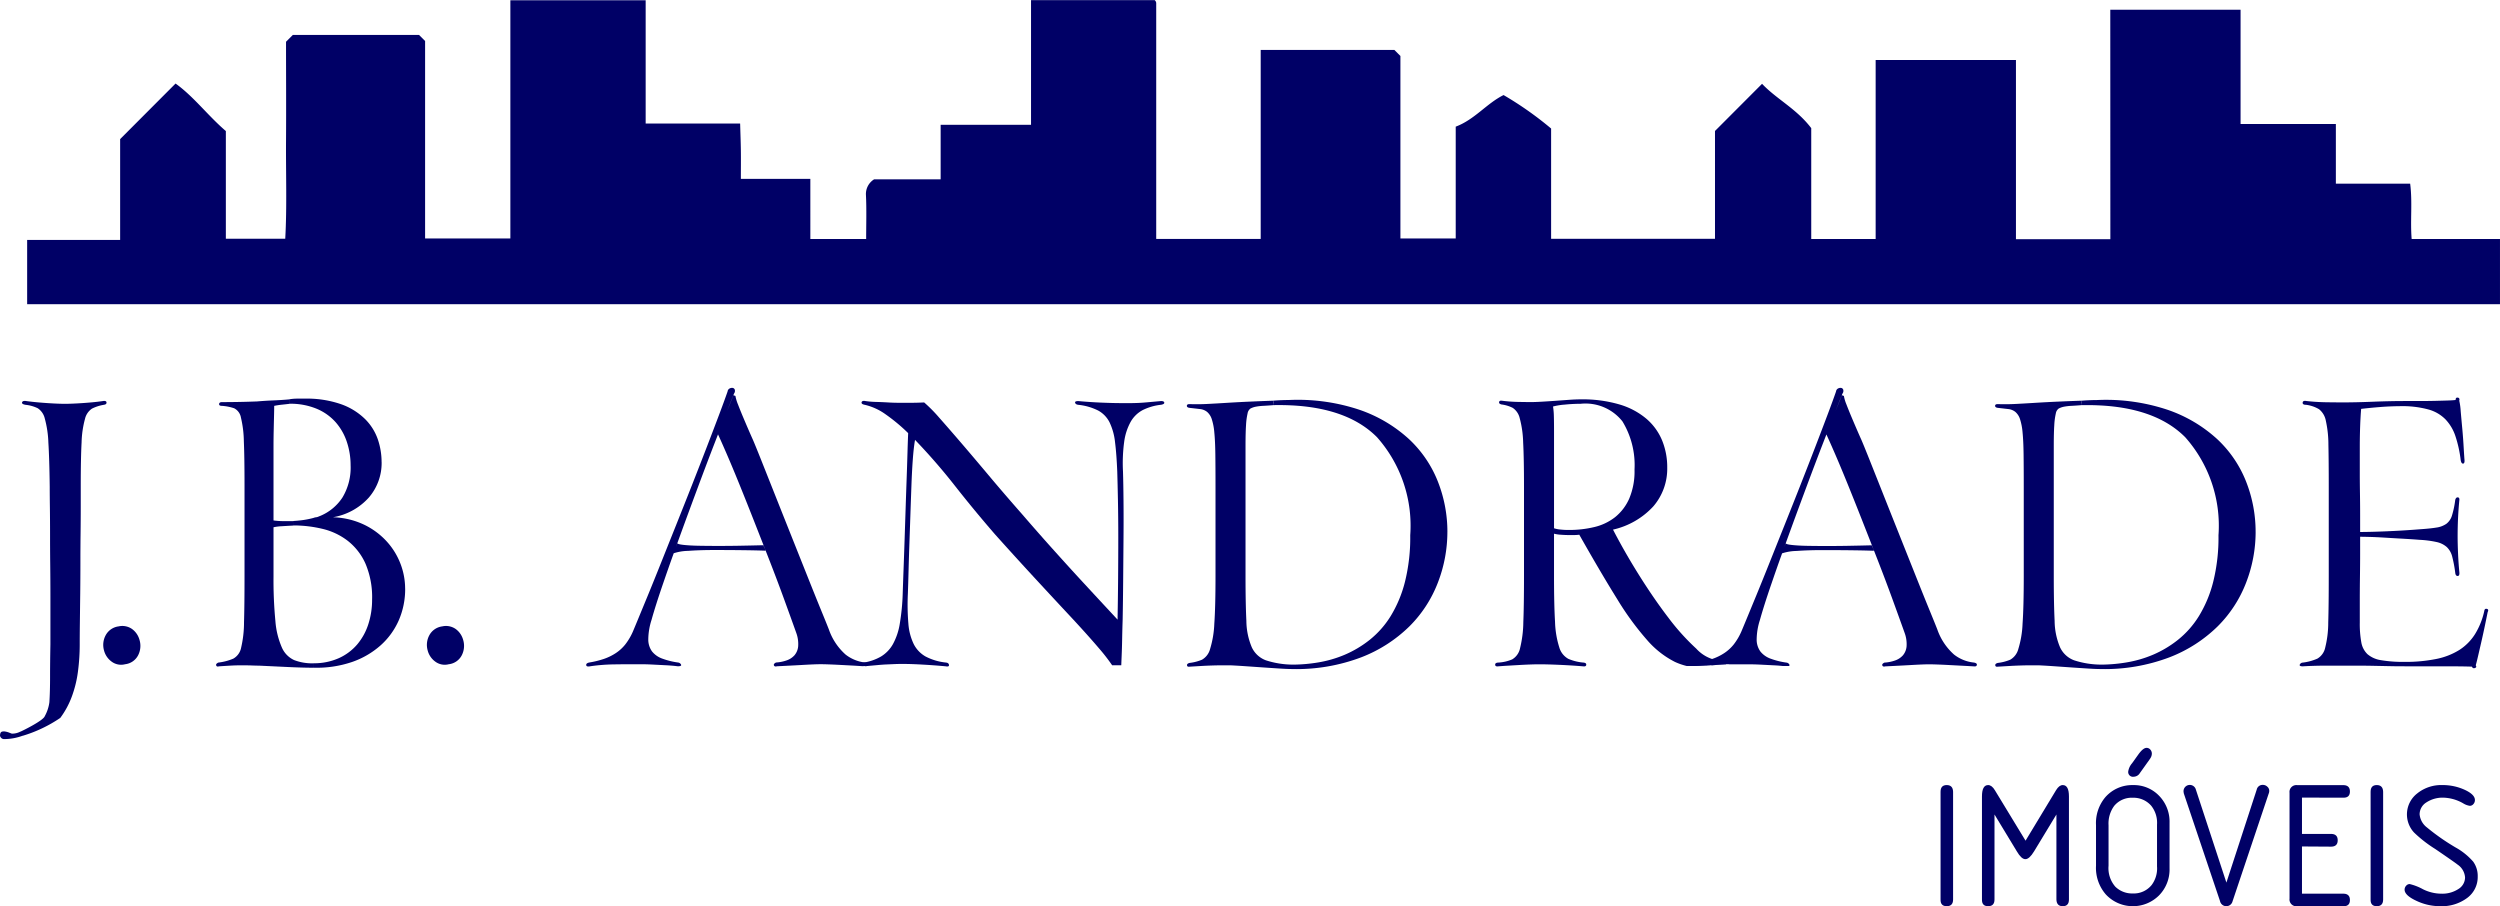 <svg id="Logo" xmlns="http://www.w3.org/2000/svg" width="146.601" height="53.141" viewBox="0 0 146.601 53.141">
  <g id="Grupo_2" data-name="Grupo 2" transform="translate(1.595)">
    <g id="Grupo_1" data-name="Grupo 1" transform="translate(0 0)">
      <path id="Caminho_1" data-name="Caminho 1" d="M152.456,15.353h7.64v6.7h5.588v3.5h4.357c.14,1.09,0,2.15.087,3.245h5.18v3.824H30.3V28.853h5.453V22.94l3.25-3.258c1.078.774,1.89,1.88,2.949,2.786v6.316h3.483c.105-1.877.033-3.816.046-5.753s0-3.9,0-5.8l.4-.4h7.4l.355.356V28.766h5V14.8h7.934v7.228h5.54c.016.564.036,1.083.043,1.6s0,1.063,0,1.645h4.074V28.8H79.5c0-.855.029-1.723-.013-2.588a1.011,1.011,0,0,1,.481-.914h3.9V22.1h5.3V14.79h7.247c-.022-.021.02.008.047.047a.244.244,0,0,1,.047.126c0,4.595,0,9.19,0,13.83h6.127V17.71h7.837l.356.356v10.7h3.243V22.21c1.11-.416,1.81-1.357,2.806-1.853a20.1,20.1,0,0,1,2.788,1.963v6.468h9.61V22.463l2.76-2.766c.834.89,2.019,1.46,2.884,2.6v6.5h3.777V18.3h8.227V28.808h5.536Z" transform="translate(-30.303 -14.783)" fill="#006"/>
    </g>
  </g>
  <g id="Grupo_3" data-name="Grupo 3" transform="translate(0 22.747)">
    <path id="Caminho_2" data-name="Caminho 2" d="M10.012,353.087a3.211,3.211,0,0,1-1.08.2.239.239,0,0,1-.21-.1.2.2,0,0,1-.03-.2.149.149,0,0,1,.11-.14.5.5,0,0,1,.2,0,1.067,1.067,0,0,1,.21.06c.067.026.12.047.16.06a1.026,1.026,0,0,0,.5-.12.319.319,0,0,1,.08.12A.481.481,0,0,0,10.012,353.087Zm4.74-19.4a2.4,2.4,0,0,0-.68.22.989.989,0,0,0-.41.6,5.754,5.754,0,0,0-.2,1.38q-.05.92-.05,2.579v1.22q0,.72-.01,1.56t-.01,1.729q0,.89-.01,1.75t-.02,1.65q-.01.79-.01,1.39a12.206,12.206,0,0,1-.1,1.53,6.7,6.7,0,0,1-.36,1.489,4.977,4.977,0,0,1-.68,1.26,8,8,0,0,1-2.2,1.048.481.481,0,0,1-.06-.12.319.319,0,0,0-.08-.12c.186-.08,1.343-.655,1.43-.908a2.314,2.314,0,0,0,.271-.82q.04-.62.04-1.47t.02-1.91v-2.849q0-.87-.01-1.779t-.01-1.78q0-.87-.01-1.609t-.01-1.24q-.02-1.659-.08-2.6a6.117,6.117,0,0,0-.21-1.4.991.991,0,0,0-.41-.6,2.1,2.1,0,0,0-.7-.2q-.26-.04-.22-.15t.26-.07q.3.04.63.07t.64.05q.31.02.57.03t.42.01q.14,0,.4-.01t.57-.03q.31-.02.63-.05t.6-.07q.22-.04.23.08T14.751,333.685Z" transform="translate(-8.677 -332.693)" fill="#006"/>
    <path id="Caminho_3" data-name="Caminho 3" d="M92.877,513.22a1.207,1.207,0,0,1-.07.9.981.981,0,0,1-.77.54.93.93,0,0,1-.8-.16,1.165,1.165,0,0,1-.44-.66,1.187,1.187,0,0,1,.1-.88,1.007,1.007,0,0,1,.76-.52.994.994,0,0,1,.78.15A1.163,1.163,0,0,1,92.877,513.22Z" transform="translate(-84.7 -498.456)" fill="#006"/>
    <path id="Caminho_4" data-name="Caminho 4" d="M184.664,347.435l-1.68-.08q-.16,0-.43-.01t-.6-.01q-.33,0-.68.02t-.65.04c-.08.026-.133.01-.16-.05s.013-.117.12-.17a3.188,3.188,0,0,0,.88-.23.935.935,0,0,0,.46-.64,6.532,6.532,0,0,0,.17-1.48q.03-.99.03-2.749V336.8q0-1.68-.04-2.609a6.375,6.375,0,0,0-.17-1.38.751.751,0,0,0-.4-.55,2.85,2.85,0,0,0-.71-.14c-.12,0-.177-.037-.17-.11s.063-.11.17-.11q.52,0,1.03-.01t1.03-.03q.46-.04.95-.06t.93-.06a1.206,1.206,0,0,1,.02.26q-.16.02-.44.05a4.316,4.316,0,0,0-.46.07q0,.22-.01.61t-.02.86q-.01.47-.01.96v4.289a4.207,4.207,0,0,0,.6.04h.56v.26q-.38.02-.69.04a2.893,2.893,0,0,0-.47.06v2.872a25.112,25.112,0,0,0,.11,2.623,4.8,4.8,0,0,0,.38,1.556,1.442,1.442,0,0,0,.72.738,2.925,2.925,0,0,0,1.13.189v.26Q185.5,347.475,184.664,347.435Zm5.5-12.017a3.1,3.1,0,0,1-.75,2.079,3.642,3.642,0,0,1-2.129,1.16q-.04,0-.34-.02t-.44-.04a2.864,2.864,0,0,0,1.36-1.1,3.392,3.392,0,0,0,.48-1.88,4.338,4.338,0,0,0-.22-1.38,3.335,3.335,0,0,0-.66-1.16,3.071,3.071,0,0,0-1.12-.79,4,4,0,0,0-1.579-.29,1.206,1.206,0,0,0-.02-.26,2.7,2.7,0,0,1,.48-.04h.42a6.1,6.1,0,0,1,2.149.33,3.828,3.828,0,0,1,1.4.87,3.11,3.11,0,0,1,.75,1.2A4.151,4.151,0,0,1,190.162,335.418Zm1.38,7.418a4.583,4.583,0,0,1-.37,1.849,4.257,4.257,0,0,1-1.07,1.48,4.959,4.959,0,0,1-1.69.98,6.423,6.423,0,0,1-2.249.33v-.26a3.529,3.529,0,0,0,1.49-.3,3.071,3.071,0,0,0,1.08-.808,3.482,3.482,0,0,0,.65-1.187,4.629,4.629,0,0,0,.22-1.436,5.016,5.016,0,0,0-.39-2.114,3.519,3.519,0,0,0-1.04-1.337,3.9,3.9,0,0,0-1.48-.7,7.284,7.284,0,0,0-1.71-.2v-.26q.32-.02.6-.06a4.989,4.989,0,0,0,.58-.12.674.674,0,0,1,.16-.04.464.464,0,0,0,.18-.06q.14.02.42.04t.36.02a4.559,4.559,0,0,1,1.839.43,4.328,4.328,0,0,1,1.34.99,4.131,4.131,0,0,1,.81,1.32A4.077,4.077,0,0,1,191.542,342.836Z" transform="translate(-167.785 -331.068)" fill="#006"/>
    <path id="Caminho_5" data-name="Caminho 5" d="M350.148,513.22a1.206,1.206,0,0,1-.07.9.981.981,0,0,1-.77.54.93.93,0,0,1-.8-.16,1.166,1.166,0,0,1-.44-.66,1.188,1.188,0,0,1,.1-.88,1.007,1.007,0,0,1,.76-.52.994.994,0,0,1,.78.15A1.163,1.163,0,0,1,350.148,513.22Z" transform="translate(-322.992 -498.456)" fill="#006"/>
    <path id="Caminho_6" data-name="Caminho 6" d="M490.928,339.458a.854.854,0,0,1,.18,0c.034,0,.147-.039.154-.071.013-.067-.04-.113-.16-.14a2.271,2.271,0,0,1-1.18-.47,3.5,3.5,0,0,1-.98-1.47q-.1-.26-.44-1.09t-.79-1.96l-.96-2.409q-.51-1.279-.97-2.439l-.81-2.039q-.35-.879-.49-1.2-.1-.22-.26-.59t-.32-.75q-.16-.38-.29-.72a2.4,2.4,0,0,1-.15-.5l-.12-.04q-.06.16-.2.51l-.169.419.039-.1q.31-.79.37-.93a.258.258,0,0,0,.04-.23.156.156,0,0,0-.13-.1.3.3,0,0,0-.18.04.223.223,0,0,0-.11.17q-.18.52-.5,1.37t-.72,1.889q-.4,1.04-.86,2.209t-.92,2.319q-.46,1.15-.89,2.229t-.78,1.929q-.35.85-.59,1.43t-.3.72a3.494,3.494,0,0,1-.44.74,2.394,2.394,0,0,1-.56.51,3.089,3.089,0,0,1-.7.34,5.387,5.387,0,0,1-.86.21c-.12.027-.177.077-.17.15s.083.1.23.07a10.623,10.623,0,0,1,1.34-.11q.64-.01,1.12-.01h.49q.33,0,.72.02l.78.04q.39.02.69.06.24,0,.19-.1a.218.218,0,0,0-.17-.12,4.394,4.394,0,0,1-.93-.23,1.35,1.35,0,0,1-.6-.42,1.186,1.186,0,0,1-.22-.72,3.847,3.847,0,0,1,.19-1.13q.24-.86.68-2.139c.195-.567.4-1.158.621-1.769a2.9,2.9,0,0,1,.848-.14q.69-.05,1.53-.05t1.68.01q.84.01,1.32.03a.472.472,0,0,0-.05-.15,1.762,1.762,0,0,1-.07-.17q-.08,0-.48.01t-.96.02q-.56.01-1.19.01t-1.16-.01q-.53-.01-.89-.05t-.36-.1c-.022.055-.053.135-.093.239.07-.195.141-.39.213-.589q.52-1.429,1.06-2.879t1-2.639l.209-.539c0,.01-.007.022-.009.029q.16.34.49,1.1t.74,1.769q.41,1.01.87,2.179t.92,2.349q.46,1.18.86,2.279t.7,1.939a1.91,1.91,0,0,1,.12.81.938.938,0,0,1-.22.53,1.1,1.1,0,0,1-.47.3,2.292,2.292,0,0,1-.61.12q-.16.08-.12.17t.18.05q.84-.04,1.54-.08t1.02-.04q.16,0,.46.01t.67.03l.76.04Z" transform="translate(-440.336 -323.14)" fill="#006"/>
    <path id="Caminho_7" data-name="Caminho 7" d="M710.5,333.465l-.78.07q-.32.03-.57.04c-.167.007-.32.01-.46.01h-.45q-.54,0-1.24-.03t-1.34-.09c-.147,0-.21.033-.19.1s.083.107.19.12a3.353,3.353,0,0,1,1.17.34,1.611,1.611,0,0,1,.66.69,3.549,3.549,0,0,1,.32,1.16q.09.71.13,1.73.02.66.04,1.669t.02,2.18q0,1.169-.01,2.389t-.03,2.3v.14l-.808-.87q-.529-.57-1.268-1.37t-1.637-1.8q-.9-1-1.9-2.159-1.038-1.179-1.927-2.239t-1.627-1.92q-.738-.859-1.288-1.48a8.79,8.79,0,0,0-.888-.9q-.4.02-.689.02h-.849q-.26,0-.59-.02t-.69-.03a5.024,5.024,0,0,1-.62-.05q-.2-.04-.23.07c-.02.073.043.123.19.15a3.409,3.409,0,0,1,1.22.56,10.305,10.305,0,0,1,1.32,1.1q-.02.46-.04,1.16t-.05,1.54q-.03.84-.06,1.759t-.06,1.82q-.03.9-.06,1.709t-.05,1.43a13.1,13.1,0,0,1-.17,1.75,3.719,3.719,0,0,1-.4,1.2,1.993,1.993,0,0,1-.7.73,2.909,2.909,0,0,1-1.05.36q-.16.04-.14.15c.005.028.019-.157.039-.144l.055,0c.066-.007.132.195.2.2l.669-.06q.32-.03.56-.04l.45-.02c.14-.006.29-.01.45-.01q.52,0,1.22.04t1.34.1c.133.026.2,0,.19-.08s-.063-.127-.17-.14a3.29,3.29,0,0,1-1.21-.36,1.737,1.737,0,0,1-.69-.73,3.323,3.323,0,0,1-.31-1.19,13.249,13.249,0,0,1-.03-1.759q.02-.559.04-1.33t.05-1.619q.03-.85.06-1.73t.06-1.7q.03-.819.08-1.5t.13-1.14a35.323,35.323,0,0,1,2.345,2.7q1.148,1.46,2.345,2.839,1.2,1.339,2.345,2.579t2.116,2.279q.968,1.04,1.657,1.85a11.129,11.129,0,0,1,.75.968h.536c.006-.16.013-.335.021-.528q.02-.45.03-1t.03-1.15q.02-1.08.03-2.329t.02-2.429q.01-1.18,0-2.219t-.03-1.7a9.318,9.318,0,0,1,.07-1.75,3.307,3.307,0,0,1,.38-1.17,1.765,1.765,0,0,1,.71-.69,3.183,3.183,0,0,1,1.08-.31q.2-.04.18-.13T710.5,333.465Z" transform="translate(-642.424 -332.693)" fill="#006"/>
    <path id="Caminho_8" data-name="Caminho 8" d="M957.639,348.467q-.45-.028-.97-.064l-1.05-.073q-.53-.037-.93-.055h-.43q-.27,0-.6.01t-.68.03l-.67.04q-.14.02-.15-.08c-.007-.067.043-.113.15-.14a2.685,2.685,0,0,0,.73-.19,1.014,1.014,0,0,0,.47-.621,5.807,5.807,0,0,0,.25-1.492q.07-1,.07-2.8V337.8q0-1.121-.01-1.9t-.06-1.281a3.451,3.451,0,0,0-.15-.781.943.943,0,0,0-.27-.42.794.794,0,0,0-.42-.17l-.61-.07c-.107-.013-.16-.053-.16-.12s.053-.1.16-.1q.5.02,1.07-.01t1.21-.07q.66-.04,1.35-.07t1.27-.05a1.1,1.1,0,0,0,.01.14,1.123,1.123,0,0,1,.01.12q-.22.02-.57.04a3.076,3.076,0,0,0-.51.06,1.146,1.146,0,0,0-.27.1.439.439,0,0,0-.17.29,3.937,3.937,0,0,0-.09.681q-.03.451-.03,1.231v7.628q0,1.621.05,2.623a4.066,4.066,0,0,0,.32,1.552,1.473,1.473,0,0,0,.83.761,5.178,5.178,0,0,0,1.559.25v.26Q958.089,348.495,957.639,348.467Zm9.787-8.01a8.257,8.257,0,0,1-.55,2.949,7.317,7.317,0,0,1-1.67,2.579,8.283,8.283,0,0,1-2.829,1.82,10.73,10.73,0,0,1-4.029.69v-.26a9.276,9.276,0,0,0,1.51-.13,6.844,6.844,0,0,0,1.55-.45,6.371,6.371,0,0,0,1.46-.871,5.432,5.432,0,0,0,1.23-1.391,7.236,7.236,0,0,0,.84-2.012,10.744,10.744,0,0,0,.31-2.733A7.819,7.819,0,0,0,963.3,334.9q-1.949-1.961-6.068-1.882v-.11a.628.628,0,0,0-.02-.15q.22-.02.47-.03t.43-.01a11.407,11.407,0,0,1,4.149.57,8.253,8.253,0,0,1,2.9,1.71,6.822,6.822,0,0,1,1.71,2.509A8.024,8.024,0,0,1,967.427,340.457Z" transform="translate(-882.551 -332.008)" fill="#006"/>
    <path id="Caminho_9" data-name="Caminho 9" d="M1201.084,340.18q.25.02.47.02h.31a2.5,2.5,0,0,0,.31-.02q1.279,2.26,2.219,3.769a16.793,16.793,0,0,0,1.759,2.409,5.344,5.344,0,0,0,1.63,1.28,3.807,3.807,0,0,0,.689.24h.486c.309-.016.617-.038.926-.041a.778.778,0,0,1,.082.007c.262-.031.525-.058.79-.065a2.347,2.347,0,0,0,.516-.321q.16-.16.08-.23t-.24.05a1.694,1.694,0,0,1-.38.22,1.152,1.152,0,0,1-.4.06,2.194,2.194,0,0,1-1.3-.7,13.264,13.264,0,0,1-1.63-1.809q-.85-1.11-1.709-2.479t-1.54-2.689a4.572,4.572,0,0,0,2.369-1.37,3.381,3.381,0,0,0,.81-2.269,4.143,4.143,0,0,0-.3-1.59,3.365,3.365,0,0,0-.92-1.27,4.343,4.343,0,0,0-1.58-.84,7.683,7.683,0,0,0-2.279-.3q-.3,0-.71.03l-.83.06q-.42.03-.78.05t-.56.02q-.34,0-.81-.01a8.624,8.624,0,0,1-.93-.07q-.14-.02-.16.08c-.013.067.033.113.14.14a2.04,2.04,0,0,1,.66.2,1,1,0,0,1,.41.61,6.017,6.017,0,0,1,.2,1.409q.05.94.05,2.6v5.219q0,1.74-.04,2.739a6.668,6.668,0,0,1-.19,1.51.989.989,0,0,1-.46.66,2.4,2.4,0,0,1-.85.19q-.16.02-.15.13t.17.09q.24-.02.58-.04l.69-.04q.35-.02.65-.03t.48-.01q.46,0,1.16.03t1.44.09q.16.02.17-.09t-.15-.13a2.857,2.857,0,0,1-.9-.22,1.118,1.118,0,0,1-.53-.67,5.483,5.483,0,0,1-.25-1.5q-.06-.99-.06-2.709V340.12A2.057,2.057,0,0,0,1201.084,340.18Zm-.4-6.918a4.2,4.2,0,0,0-.05-.6,3.633,3.633,0,0,1,.67-.11,9.372,9.372,0,0,1,.95-.05,2.762,2.762,0,0,1,2.449,1.03,4.924,4.924,0,0,1,.71,2.829,4.1,4.1,0,0,1-.31,1.7,2.879,2.879,0,0,1-.83,1.09,3.136,3.136,0,0,1-1.22.58,6.248,6.248,0,0,1-1.48.17,4.291,4.291,0,0,1-.55-.03,1.479,1.479,0,0,1-.33-.07v-5.688Q1200.694,333.642,1200.684,333.262Z" transform="translate(-1109.564 -331.571)" fill="#006"/>
    <path id="Caminho_10" data-name="Caminho 10" d="M1372.232,339.247a2.271,2.271,0,0,1-1.18-.47,3.5,3.5,0,0,1-.98-1.47q-.1-.26-.44-1.09t-.79-1.96l-.96-2.409q-.51-1.279-.97-2.439l-.81-2.039q-.35-.879-.49-1.2-.1-.22-.26-.59t-.32-.75q-.16-.38-.29-.72a2.419,2.419,0,0,1-.15-.5l-.12-.04q-.06.16-.2.51l-.169.419.039-.1q.309-.79.37-.93a.258.258,0,0,0,.04-.23.156.156,0,0,0-.13-.1.3.3,0,0,0-.18.04.224.224,0,0,0-.11.17q-.18.52-.5,1.37t-.72,1.889q-.4,1.04-.86,2.209t-.92,2.319q-.46,1.15-.89,2.229t-.78,1.929q-.35.85-.59,1.43t-.3.72a3.493,3.493,0,0,1-.44.74,2.4,2.4,0,0,1-.56.51,3.089,3.089,0,0,1-.7.34,5.387,5.387,0,0,1-.86.21q-.18.04-.17.15a.075.075,0,0,0,.026.05h.016c.221-.012.441-.025.662-.033.3-.03.587-.052.866-.056h.02c.126-.008.253-.014.38-.013.026,0,.048.005.072.007.235,0,.453,0,.648,0h.49q.33,0,.72.02l.78.04c.185.009.349.023.5.04h.337c.043-.016.058-.042.039-.08a.218.218,0,0,0-.17-.12,4.395,4.395,0,0,1-.93-.23,1.349,1.349,0,0,1-.6-.42,1.184,1.184,0,0,1-.22-.72,3.845,3.845,0,0,1,.19-1.13q.24-.86.68-2.139c.195-.567.4-1.158.621-1.769a2.9,2.9,0,0,1,.849-.14q.69-.05,1.53-.05t1.68.01q.84.01,1.32.03a.47.47,0,0,0-.05-.15,1.766,1.766,0,0,1-.07-.17q-.08,0-.48.01t-.96.02q-.56.01-1.19.01t-1.16-.01q-.53-.01-.89-.05t-.36-.1c-.022.054-.053.134-.092.236.07-.194.14-.388.212-.586q.52-1.429,1.06-2.879t1-2.639l.209-.539c0,.01-.007.022-.009.03q.16.34.49,1.1t.74,1.769q.41,1.01.87,2.179t.92,2.349q.46,1.18.86,2.279t.7,1.939a1.91,1.91,0,0,1,.12.81.939.939,0,0,1-.22.53,1.1,1.1,0,0,1-.47.3,2.289,2.289,0,0,1-.61.12q-.161.08-.12.17t.18.05q.84-.04,1.54-.08t1.02-.04q.159,0,.46.01t.67.03l.76.04q.39.02.73.04.16.02.18-.08C1372.405,339.32,1372.352,339.274,1372.232,339.247Z" transform="translate(-1256.466 -323.14)" fill="#006"/>
    <path id="Caminho_11" data-name="Caminho 11" d="M1600.1,348.467q-.45-.028-.97-.064l-1.05-.073q-.53-.037-.93-.055h-.43q-.27,0-.6.01t-.68.03l-.67.04q-.14.02-.15-.08c-.007-.067.043-.113.15-.14a2.686,2.686,0,0,0,.73-.19,1.015,1.015,0,0,0,.47-.621,5.826,5.826,0,0,0,.25-1.492q.07-1,.07-2.8V337.8q0-1.121-.01-1.9t-.06-1.281a3.454,3.454,0,0,0-.15-.781.944.944,0,0,0-.27-.42.794.794,0,0,0-.42-.17l-.61-.07c-.107-.013-.16-.053-.16-.12s.053-.1.16-.1q.5.02,1.07-.01t1.21-.07q.66-.04,1.35-.07t1.27-.05a1.1,1.1,0,0,0,.01.14,1.144,1.144,0,0,1,.01.12q-.22.02-.57.04a3.073,3.073,0,0,0-.51.06,1.143,1.143,0,0,0-.27.1.44.44,0,0,0-.17.29,3.937,3.937,0,0,0-.09.681q-.03.451-.03,1.231v7.628q0,1.621.05,2.623a4.065,4.065,0,0,0,.32,1.552,1.474,1.474,0,0,0,.83.761,5.179,5.179,0,0,0,1.56.25v.26Q1600.548,348.495,1600.1,348.467Zm9.787-8.01a8.259,8.259,0,0,1-.55,2.949,7.317,7.317,0,0,1-1.67,2.579,8.284,8.284,0,0,1-2.829,1.82,10.729,10.729,0,0,1-4.029.69v-.26a9.277,9.277,0,0,0,1.51-.13,6.843,6.843,0,0,0,1.55-.45,6.369,6.369,0,0,0,1.46-.871,5.435,5.435,0,0,0,1.23-1.391,7.241,7.241,0,0,0,.84-2.012,10.747,10.747,0,0,0,.31-2.733,7.819,7.819,0,0,0-1.949-5.746q-1.95-1.961-6.068-1.882v-.11a.629.629,0,0,0-.02-.15q.22-.02.47-.03c.166-.007.31-.01.43-.01a11.408,11.408,0,0,1,4.149.57,8.254,8.254,0,0,1,2.9,1.71,6.823,6.823,0,0,1,1.71,2.509A8.023,8.023,0,0,1,1609.886,340.457Z" transform="translate(-1477.616 -332.008)" fill="#006"/>
    <path id="Caminho_12" data-name="Caminho 12" d="M1842.032,346.605l-.98-.02q-.5-.01-.96-.01h-1.81q-.33,0-.69.01t-.68.03q-.22,0-.18-.1a.206.206,0,0,1,.18-.12,3.009,3.009,0,0,0,.85-.23.975.975,0,0,0,.46-.64,6.048,6.048,0,0,0,.18-1.48q.03-.99.03-2.749v-5.219q0-1.519-.02-2.439a6.546,6.546,0,0,0-.15-1.42,1.12,1.12,0,0,0-.4-.68,1.959,1.959,0,0,0-.77-.26c-.133,0-.2-.043-.19-.13s.083-.116.23-.09q.54.06,1.08.07t1.12.01q.3,0,.75-.01t.94-.03q.49-.02.96-.03t.81-.01v.3q-.7,0-1.33.05t-1.13.11c-.013.147-.027.343-.04.59s-.023.513-.03.8-.01.583-.01.89v1.48q0,.52.01,1.18t.01,1.3v2.2q0,.641-.01,1.393t-.01,1.484v1.213a6.042,6.042,0,0,0,.09,1.163,1.257,1.257,0,0,0,.36.691,1.578,1.578,0,0,0,.79.351,7.588,7.588,0,0,0,1.38.1v.26Q1842.512,346.615,1842.032,346.605Zm4.059-5.508c.013.147-.02.22-.1.22s-.127-.06-.141-.18a7.421,7.421,0,0,0-.18-.96,1.153,1.153,0,0,0-.32-.56,1.332,1.332,0,0,0-.59-.29,6.026,6.026,0,0,0-.99-.13q-.52-.04-1.06-.07t-1.02-.06q-.48-.03-.86-.04t-.56-.01v-.28q.58,0,1.55-.04t1.969-.12q.6-.04.96-.1a1.351,1.351,0,0,0,.58-.22.956.956,0,0,0,.33-.49,5.307,5.307,0,0,0,.19-.91q.044-.16.152-.15t.088.17q-.05.52-.075,1.04t-.025,1.08q0,.42.025,1T1846.091,341.1Zm.3-6.6q.02.22-.08.23t-.14-.19a7.112,7.112,0,0,0-.314-1.43,2.617,2.617,0,0,0-.586-.98,2.231,2.231,0,0,0-.98-.57,5.759,5.759,0,0,0-1.5-.2v-.3h.97q.489,0,.91-.01t.73-.02q.309-.01.47-.03c0-.107.043-.153.128-.14s.114.074.086.18a3.807,3.807,0,0,1,.084.61q.041.47.092,1.02t.08,1.07Q1846.371,334.259,1846.391,334.5Zm1.36,8.938q-.06.3-.16.78t-.21.96q-.11.48-.2.866t-.13.513q.079.12-.05.16a.119.119,0,0,1-.17-.08q-.52-.02-1.54-.02h-2.419v-.26a9.02,9.02,0,0,0,1.859-.17,4.05,4.05,0,0,0,1.36-.53,2.989,2.989,0,0,0,.92-.93,4.331,4.331,0,0,0,.54-1.349q.02-.16.15-.13T1847.751,343.436Z" transform="translate(-1701.873 -330.288)" fill="#006"/>
  </g>
  <g id="Grupo_4" data-name="Grupo 4" transform="translate(113.795 43.854)">
    <path id="Caminho_13" data-name="Caminho 13" d="M1551.244,645.558v-6.315q0-.394.362-.394t.373.394v6.315q0,.394-.373.394T1551.244,645.558Z" transform="translate(-1551.244 -636.666)" fill="#006"/>
    <path id="Caminho_14" data-name="Caminho 14" d="M1584.895,640.574v4.984q0,.394-.373.394t-.362-.394V639.52q0-.671.362-.671.213,0,.394.3l1.8,2.961,1.789-2.961q.181-.3.394-.3.362,0,.362.671v6.038q0,.394-.362.394t-.373-.394v-4.984l-1.31,2.162q-.277.458-.511.458t-.5-.458Z" transform="translate(-1581.732 -636.666)" fill="#006"/>
    <path id="Caminho_15" data-name="Caminho 15" d="M1674.82,616.167v-2.385a2.354,2.354,0,0,1,.543-1.629,2.091,2.091,0,0,1,1.629-.714,2.047,2.047,0,0,1,1.528.628,2.168,2.168,0,0,1,.612,1.576v2.694a2.163,2.163,0,0,1-.617,1.571,2.169,2.169,0,0,1-3.121-.059A2.372,2.372,0,0,1,1674.82,616.167Zm3.578.064v-2.481a1.6,1.6,0,0,0-.341-1.1,1.383,1.383,0,0,0-1.086-.469,1.33,1.33,0,0,0-1.086.479,1.74,1.74,0,0,0-.33,1.129v2.375a1.659,1.659,0,0,0,.4,1.236,1.406,1.406,0,0,0,1.023.394,1.347,1.347,0,0,0,1.108-.5A1.628,1.628,0,0,0,1678.4,616.231Zm-.4-6.347-.607.852a.434.434,0,0,1-.362.213.278.278,0,0,1-.32-.309.947.947,0,0,1,.224-.479l.373-.522q.277-.383.479-.383a.283.283,0,0,1,.218.1.349.349,0,0,1,.091.24A.5.5,0,0,1,1677.994,609.883Z" transform="translate(-1665.704 -609.255)" fill="#006"/>
    <path id="Caminho_16" data-name="Caminho 16" d="M1746.915,644.435l1.778-5.453a.351.351,0,0,1,.362-.277.375.375,0,0,1,.266.112.317.317,0,0,1,.106.261.419.419,0,0,1-.032.138l-2.119,6.315a.377.377,0,0,1-.735-.011l-2.119-6.3a.9.9,0,0,1-.021-.138.368.368,0,0,1,.724-.1Z" transform="translate(-1730.153 -636.533)" fill="#006"/>
    <path id="Caminho_17" data-name="Caminho 17" d="M1829.3,639.584v2.13h1.7q.394,0,.394.373t-.394.373l-1.7-.011v2.769h2.417q.394,0,.394.373t-.394.362h-2.7a.4.4,0,0,1-.447-.447V639.3a.4.4,0,0,1,.447-.447h2.7q.394,0,.394.373t-.394.362Z" transform="translate(-1808.106 -636.666)" fill="#006"/>
    <path id="Caminho_18" data-name="Caminho 18" d="M1893.093,645.558v-6.315q0-.394.362-.394t.373.394v6.315q0,.394-.373.394T1893.093,645.558Z" transform="translate(-1867.875 -636.666)" fill="#006"/>
    <path id="Caminho_19" data-name="Caminho 19" d="M1922.449,638.849a3.085,3.085,0,0,1,1.3.277q.6.277.6.6a.347.347,0,0,1-.091.24.272.272,0,0,1-.208.1,1.018,1.018,0,0,1-.394-.149,2.464,2.464,0,0,0-1.15-.33,1.732,1.732,0,0,0-1,.277.825.825,0,0,0-.4.7,1.091,1.091,0,0,0,.426.767,12.77,12.77,0,0,0,1.693,1.182,3.836,3.836,0,0,1,1.022.825,1.43,1.43,0,0,1,.266.879,1.52,1.52,0,0,1-.618,1.251,2.494,2.494,0,0,1-1.587.484,3.255,3.255,0,0,1-1.4-.32q-.682-.319-.682-.65a.334.334,0,0,1,.09-.229.273.273,0,0,1,.208-.1,3.137,3.137,0,0,1,.788.309,2.441,2.441,0,0,0,1.065.256,1.725,1.725,0,0,0,1-.272.8.8,0,0,0,.394-.676.985.985,0,0,0-.437-.756q-.117-.1-1.31-.916a7.5,7.5,0,0,1-1.246-.969,1.558,1.558,0,0,1,.181-2.284A2.239,2.239,0,0,1,1922.449,638.849Z" transform="translate(-1893.014 -636.666)" fill="#006"/>
  </g>
</svg>
